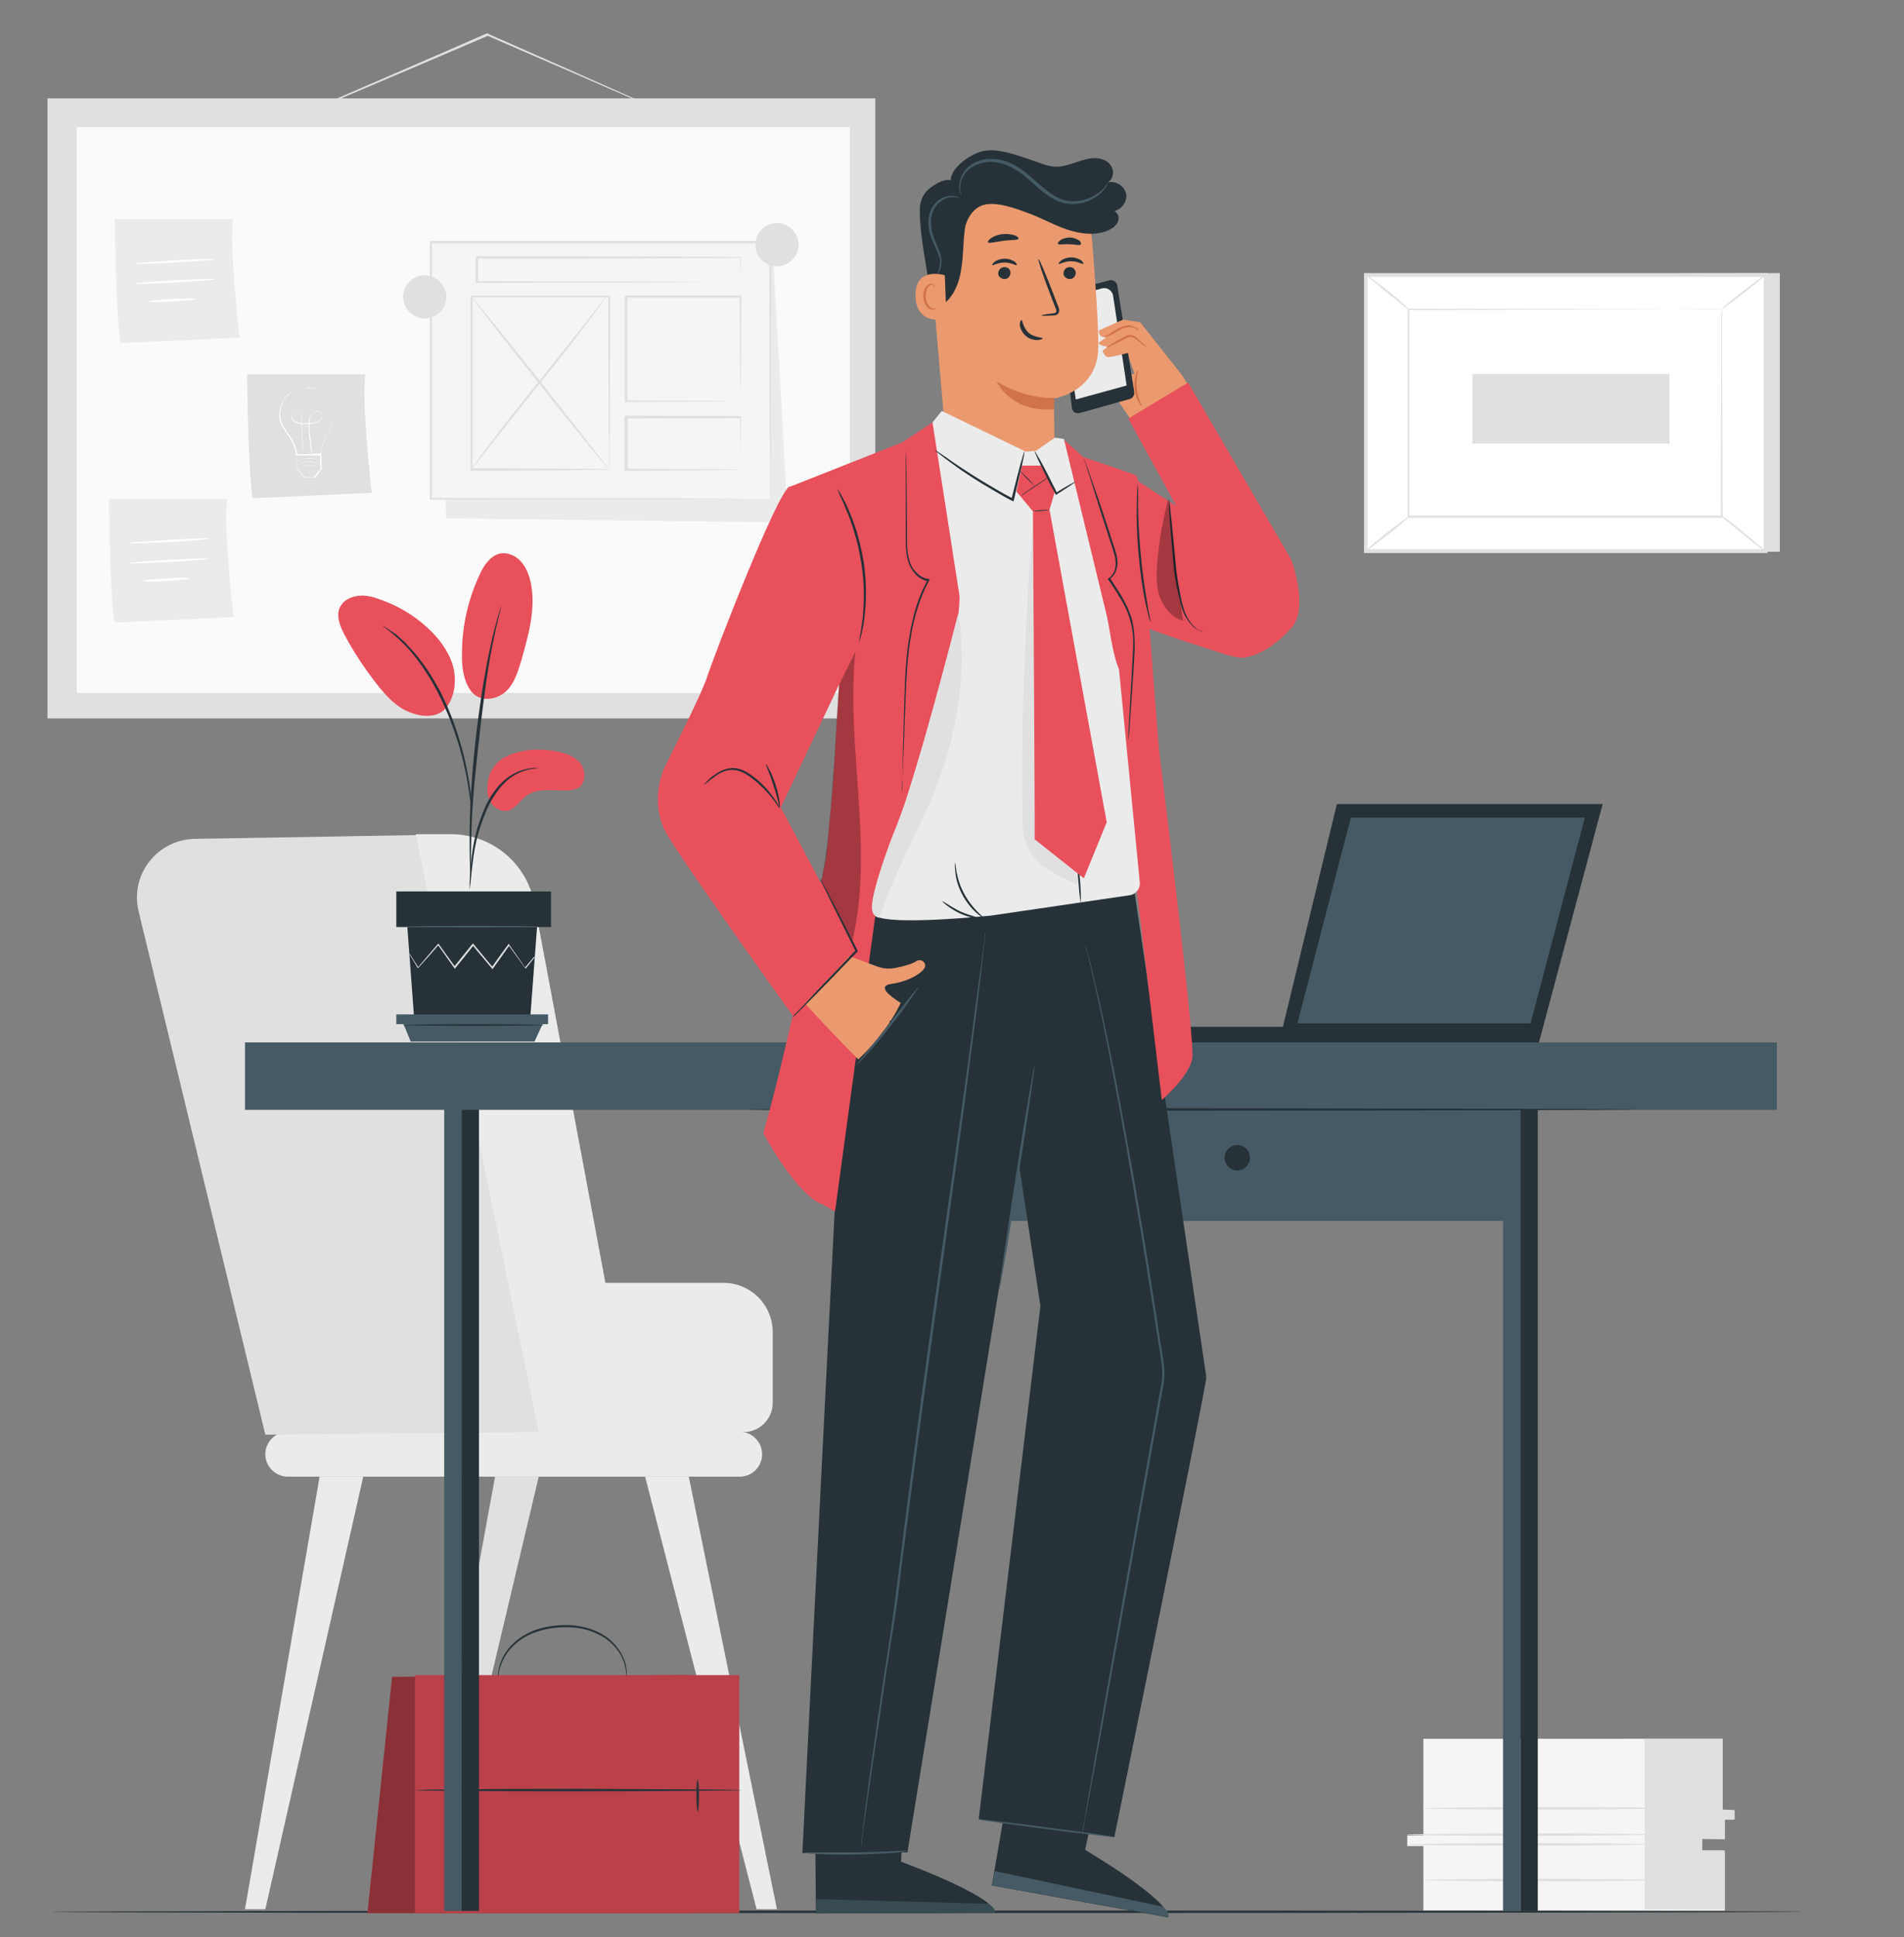 <svg xmlns="http://www.w3.org/2000/svg" xmlns:xlink="http://www.w3.org/1999/xlink" x="0px" y="0px" viewBox="0 0 449.2 456.8" style="enable-background:new 0 0 449.2 456.8;" xml:space="preserve">
<rect x="0" y="0" width="449.2" height="456.8" fill="#808080" stroke="none"/>
<style type="text/css">
	.st0{display:none;}
	.st1{display:inline;}
	.st2{fill:#EBEBEB;}
	.st3{fill:#E0E0E0;}
	.st4{fill:#FFFFFF;}
	.st5{fill:#FAFAFA;}
	.st6{fill:#F5F5F5;}
	.st7{fill:#263238;}
	.st8{fill:#E8505B;}
	.st9{opacity:0.4;}
	.st10{opacity:0.2;}
	.st11{fill:#455A64;}
	.st12{fill:#EB996E;}
	.st13{fill:#D1734A;}
	.st14{opacity:0.6;}
	.st15{opacity:0.3;}
</style>
<g id="Background_Complete">
</g>
<g id="Background_Simple" class="st0">
	<g class="st1">
		<path class="st2" d="M398.9,150.3c-10.9-16.8-29.1-29.3-49-30.7c-16.6-1.1-32.7,5.4-48.7,10.1c-16,4.7-34,7.6-48.8,0    c-20.8-10.8-26.7-37.1-39.4-56.9c-23.5-36.6-75.1-49.9-115.4-33.6c-40.3,16.3-73.1,59.7-76.8,103c-3.7,43.3,6.3,88,35.3,120.3    c32.5,41.6,69.1,60,119.9,70.4c51.7,10.7,113.4,11.2,170.5-15.6c47.8-22.5,66-57,66.9-109.8C413.9,187.6,409.7,167.1,398.9,150.3z    "></path>
	</g>
</g>
<g id="Floor">
</g>
<g id="Briefcase">
</g>
<g id="Plant">
</g>
<g id="Desk">
</g>
<g id="Character">
	<g>
		<g>
			<g>
				<g>
					<g>
						<g>
							<g>
								<g>
									<polygon class="st3" points="419.9,64.4 419.9,130.1 325.6,130.1 322.2,64.8          "></polygon>
								</g>
							</g>
						</g>
					</g>
				</g>
			</g>
			<g>
				<g>
					<g>
						<g>
							<g>
								<g>
									
										<rect x="336.8" y="50.2" transform="matrix(6.123234e-17 -1 1 6.123234e-17 271.952 466.713)" class="st4" width="65.1" height="94.3"></rect>
								</g>
							</g>
						</g>
					</g>
				</g>
				<g>
					<g>
						<g>
							<g>
								<g>
									<path class="st3" d="M417,130.4h-95.2v-66H417V130.4z M322.6,129.5h93.5V65.3h-93.5V129.5z"></path>
								</g>
							</g>
						</g>
					</g>
				</g>
			</g>
			<g>
				<g>
					<g>
						<g>
							<g>
								<g>
									<g>
										<rect x="332.4" y="72.9" class="st4" width="73.9" height="48.9"></rect>
									</g>
								</g>
							</g>
						</g>
					</g>
				</g>
				<g>
					<g>
						<g>
							<g>
								<g>
									<g>
										<g>
											<path class="st3" d="M406.3,72.9c0,0-0.1,0-0.4,0c-0.3,0-0.6,0-1.1,0c-0.9,0-2.3,0-4.1,0c-3.5,0-8.7,0-15.2,0.1             c-13,0-31.5,0.1-53.2,0.1l0.2-0.2c0,14.9,0,31.5,0,48.9v0l-0.2-0.2c27.9,0,53.6,0,73.9,0l-0.2,0.2             c0-14.9,0.1-27.1,0.1-35.6c0-4.2,0-7.6,0-9.8c0-1.1,0-2,0-2.6C406.3,73.2,406.3,72.9,406.3,72.9s0,0.3,0,0.9             c0,0.6,0,1.4,0,2.6c0,2.3,0,5.6,0,9.8c0,8.5,0.1,20.8,0.1,35.7l0,0.2l-0.2,0c-20.3,0-46,0-73.9,0l-0.2,0v-0.2v0             c0-17.4,0-34,0-48.9l0-0.2l0.2,0c21.8,0,40.3,0.1,53.3,0.1c6.5,0,11.6,0,15.2,0.1c1.7,0,3.1,0,4,0c0.4,0,0.8,0,1,0             C406.2,72.9,406.3,72.9,406.3,72.9z"></path>
										</g>
									</g>
								</g>
							</g>
						</g>
					</g>
				</g>
			</g>
			<g>
				<g>
					<g>
						<g>
							<g>
								<g>
									<g>
										<path class="st3" d="M322.2,64.7c0-0.1,0.7,0.4,1.6,1.1c1,0.7,2.3,1.7,3.7,2.8c1.4,1.1,2.7,2.2,3.5,3            c0.9,0.8,1.4,1.3,1.4,1.4c-0.1,0.1-2.4-1.8-5.2-4C324.4,66.6,322.1,64.8,322.2,64.7z"></path>
									</g>
								</g>
							</g>
						</g>
					</g>
				</g>
			</g>
			<g>
				<g>
					<g>
						<g>
							<g>
								<g>
									<g>
										<path class="st3" d="M416.5,64.8c0.1,0.1-2.1,2-5,4.2c-2.8,2.2-5.2,4-5.3,3.9c-0.1-0.1,2.1-2,5-4.2            C414.1,66.5,416.4,64.7,416.5,64.8z"></path>
									</g>
								</g>
							</g>
						</g>
					</g>
				</g>
			</g>
			<g>
				<g>
					<g>
						<g>
							<g>
								<g>
									<g>
										<path class="st4" d="M416.4,129.9c-3.5-2.8-7-5.7-10.5-8.5"></path>
									</g>
								</g>
							</g>
						</g>
					</g>
				</g>
				<g>
					<g>
						<g>
							<g>
								<g>
									<g>
										<g>
											<path class="st3" d="M405.9,121.4c0.1-0.1,2.5,1.7,5.4,4.1c2.9,2.4,5.2,4.3,5.1,4.4c-0.1,0.1-2.5-1.7-5.4-4.1             C408.1,123.5,405.8,121.5,405.9,121.4z"></path>
										</g>
									</g>
								</g>
							</g>
						</g>
					</g>
				</g>
			</g>
			<g>
				<g>
					<g>
						<g>
							<g>
								<g>
									<g>
										<path class="st3" d="M322.2,129.9c-0.1-0.1,2.1-2,4.9-4.2c2.8-2.2,5.1-3.9,5.2-3.8c0.1,0.1-2.1,2-4.9,4.2            C324.6,128.3,322.2,130,322.2,129.9z"></path>
									</g>
								</g>
							</g>
						</g>
					</g>
				</g>
			</g>
			<g>
				<g>
					<g>
						<g>
							<g>
								<g>
									
										<rect x="362.4" y="73.1" transform="matrix(6.123234e-17 -1 1 6.123234e-17 274.285 466.989)" class="st3" width="16.4" height="46.5"></rect>
								</g>
							</g>
						</g>
					</g>
				</g>
			</g>
		</g>
		<g>
			<g>
				<g>
					<g>
						<path class="st3" d="M159.1,27.6c0,0-0.1,0-0.2-0.1c-0.2-0.1-0.4-0.2-0.7-0.3c-0.6-0.3-1.5-0.6-2.5-1.1c-2.2-1-5.4-2.3-9.2-4        c-7.8-3.4-18.6-8.1-30.4-13.2c-0.4-0.2-0.7-0.3-1.1-0.5l0.2,0c-11.7,5-22.2,9.5-29.8,12.7c-3.8,1.6-6.8,2.9-9,3.8        c-1,0.4-1.9,0.8-2.5,1c-0.6,0.2-0.9,0.3-0.9,0.3c0,0,0.3-0.2,0.8-0.4c0.6-0.3,1.4-0.6,2.4-1.1c2.2-1,5.2-2.3,8.9-3.9        c7.6-3.3,18.1-7.8,29.7-12.9l0.1,0l0.1,0c0.3,0.1,0.7,0.3,1.1,0.5c11.8,5.2,22.5,9.9,30.3,13.4c3.8,1.7,7,3.1,9.2,4.1        c1,0.5,1.9,0.9,2.5,1.1c0.3,0.1,0.5,0.2,0.6,0.3C159,27.5,159.1,27.6,159.1,27.6z"></path>
					</g>
				</g>
			</g>
			<g>
				<g>
					<rect x="11.2" y="23.2" class="st3" width="195.3" height="146.2"></rect>
				</g>
			</g>
			<g>
				<g>
					<rect x="18.1" y="30" class="st5" width="182.4" height="133.4"></rect>
				</g>
			</g>
			<g>
				<g>
					<g>
						<path class="st3" d="M58.3,88.3c0,0,0.2,22.4,1.3,29.2l28.1-1.3c0,0-2.5-22-1.5-27.9H58.3z"></path>
					</g>
				</g>
				<g>
					<g>
						<g>
							<g>
								<g>
									<path class="st4" d="M72.2,91.5c0,0,0,0,0.1,0c0.1,0,0.2,0,0.3,0c0.3,0,0.7,0,1.2,0.1c0.5,0.1,1.1,0.2,1.8,0.5           c0.7,0.3,1.3,0.8,1.9,1.5c0.6,0.7,1.1,1.6,1.3,2.7c0.2,1.1,0.1,2.3-0.3,3.5c-0.2,0.6-0.5,1.2-0.8,1.7           c-0.3,0.6-0.6,1.1-0.9,1.8c-0.5,1.2-1,2.6-1.1,4l0,0.1l-0.1,0c-0.9,0-1.8,0-2.8,0c-1,0-2,0-2.9,0l-0.1,0l0-0.1           c0-1.4-0.7-2.7-1.3-3.8c-0.3-0.6-0.7-1.1-1.1-1.7c-0.3-0.5-0.7-1-1-1.6c-0.6-1.1-0.6-2.4-0.4-3.4c0.2-1.1,0.6-2,1.1-2.8           c0.5-0.8,1.2-1.3,1.8-1.6c0.6-0.4,1.2-0.5,1.7-0.7c0.5-0.1,0.9-0.2,1.1-0.2c0.1,0,0.2,0,0.3,0           C72.1,91.4,72.2,91.5,72.2,91.5c0,0,0,0-0.1,0c-0.1,0-0.2,0-0.3,0c-0.3,0-0.6,0.1-1.1,0.2c-0.5,0.1-1.1,0.3-1.7,0.7           c-0.6,0.4-1.3,0.9-1.8,1.6c-0.5,0.7-0.8,1.7-1,2.7c-0.2,1-0.1,2.2,0.4,3.3c0.3,0.5,0.6,1,1,1.6c0.3,0.5,0.7,1.1,1.1,1.7           c0.7,1.2,1.3,2.5,1.4,3.9l-0.1-0.1c0.9,0,1.9,0,2.9,0c1,0,1.9,0,2.8,0l-0.1,0.1c0.2-1.5,0.6-2.8,1.2-4           c0.3-0.6,0.6-1.2,0.9-1.8c0.3-0.6,0.6-1.1,0.8-1.7c0.4-1.1,0.5-2.3,0.3-3.4c-0.2-1-0.7-1.9-1.3-2.7           c-0.6-0.7-1.2-1.2-1.9-1.5c-0.6-0.3-1.3-0.5-1.7-0.6c-0.5-0.1-0.9-0.1-1.2-0.1c-0.1,0-0.2,0-0.3,0           C72.2,91.5,72.2,91.5,72.2,91.5z"></path>
								</g>
							</g>
						</g>
						<g>
							<g>
								<g>
									<path class="st4" d="M73.6,107.1C73.6,107.1,73.6,107,73.6,107.1c0-0.2,0-0.2-0.1-0.3c0-0.2-0.1-0.6-0.2-1           c-0.1-0.9-0.3-2.1-0.4-3.7c0-0.4-0.1-0.8-0.1-1.2c0-0.4,0-0.9,0-1.3c0-0.5,0.1-1,0.3-1.4c0.2-0.4,0.6-0.9,1.1-1.1           c0.5-0.2,1.1-0.1,1.5,0.3c0.2,0.2,0.3,0.5,0.3,0.8c0,0.3-0.1,0.6-0.3,0.8c-0.2,0.2-0.4,0.4-0.7,0.5           c-0.3,0.1-0.5,0.2-0.8,0.3c-0.6,0.1-1.2,0.2-1.8,0.2c-0.6,0-1.2,0-1.8-0.1c-0.3,0-0.6-0.1-0.8-0.2           c-0.3-0.1-0.5-0.3-0.7-0.5c-0.2-0.2-0.3-0.5-0.4-0.8c-0.1-0.3,0-0.6,0.1-0.8c0.1-0.3,0.3-0.5,0.6-0.6           c0.3-0.1,0.6-0.1,0.8,0c0.2,0.1,0.4,0.3,0.6,0.5c0.1,0.2,0.2,0.5,0.3,0.7c0.1,0.5,0.1,1,0.1,1.4c0,0.9,0.1,1.8,0.1,2.6           c0.1,1.6,0.1,2.8,0.2,3.7c0,0.4,0,0.8,0,1c0,0.1,0,0.2,0,0.3c0,0.1,0,0.1,0,0.1s0,0,0-0.1c0-0.1,0-0.2,0-0.3           c0-0.2,0-0.6-0.1-1c-0.1-0.9-0.1-2.2-0.2-3.7c0-0.8-0.1-1.6-0.1-2.6c0-0.5,0-0.9-0.1-1.4c-0.1-0.2-0.1-0.5-0.3-0.7           c-0.1-0.2-0.3-0.4-0.6-0.5c-0.2-0.1-0.5-0.1-0.7,0c-0.2,0.1-0.4,0.3-0.5,0.5c-0.1,0.2-0.2,0.5-0.1,0.8           c0.1,0.3,0.2,0.5,0.4,0.7c0.4,0.4,0.9,0.6,1.5,0.7c0.6,0.1,1.2,0.1,1.8,0.1c0.6,0,1.2-0.1,1.8-0.2c0.3-0.1,0.6-0.1,0.8-0.3           c0.3-0.1,0.5-0.3,0.6-0.5c0.2-0.2,0.3-0.5,0.3-0.8c0-0.3-0.1-0.5-0.3-0.7c-0.4-0.4-1-0.5-1.4-0.3c-0.5,0.2-0.8,0.6-1,1           C73.1,98.5,73,99,73,99.4c0,0.5,0,0.9,0,1.3c0,0.4,0,0.8,0.1,1.2c0.1,1.6,0.3,2.8,0.4,3.7c0.1,0.4,0.1,0.8,0.1,1           C73.6,106.8,73.6,106.9,73.6,107.1C73.6,107,73.6,107.1,73.6,107.1z"></path>
								</g>
							</g>
						</g>
						<g>
							<g>
								<g>
									<path class="st4" d="M69.9,107.2c0,0,0,0.3,0.1,0.9c0,0.7,0.1,1.5,0.1,2.4l0-0.1c0.6,0.7,1.2,1.4,1.9,2.2l-0.1,0           c0.7,0,1.4-0.1,2.2-0.1l-0.1,0c0.4-0.4,0.7-0.9,1.1-1.3c0.2-0.2,0.4-0.4,0.5-0.7l0,0.1c0-1.3-0.1-2.5-0.1-3.6l0.1,0.1           c-1.6,0-3,0-4.1,0c-0.4,0-0.8,0-1.2,0C70.1,107.2,69.9,107.2,69.9,107.2c0,0,0.1,0,0.4,0c0.3,0,0.7,0,1.2-0.1           c1.1,0,2.5-0.1,4.2-0.2l0.1,0l0,0.1c0,1.1,0.1,2.3,0.1,3.6l0,0l0,0c-0.2,0.2-0.4,0.4-0.5,0.7c-0.4,0.5-0.7,0.9-1.1,1.3l0,0           l-0.1,0c-0.8,0-1.5,0.1-2.2,0.1l-0.1,0l0,0c-0.7-0.8-1.3-1.6-1.9-2.2l0,0l0,0c0-1,0-1.8,0-2.5           C69.9,107.5,69.9,107.2,69.9,107.2z"></path>
								</g>
							</g>
						</g>
						<g>
							<g>
								<g>
									<path class="st4" d="M75.6,110.4c0,0-0.1,0-0.2-0.1c-0.1-0.1-0.3-0.1-0.6-0.2c-0.5-0.2-1.2-0.3-2-0.3c-0.8,0-1.5,0.2-2,0.4           c-0.2,0.1-0.4,0.2-0.6,0.3c-0.1,0.1-0.2,0.1-0.2,0.1c0,0,0.1-0.1,0.2-0.1c0.1-0.1,0.3-0.2,0.5-0.3c0.5-0.2,1.2-0.4,2-0.5           c0.8,0,1.5,0.1,2,0.3c0.2,0.1,0.4,0.2,0.6,0.3C75.5,110.3,75.6,110.4,75.6,110.4z"></path>
								</g>
							</g>
						</g>
						<g>
							<g>
								<g>
									<path class="st4" d="M75.6,109.5c0,0-0.1,0-0.2-0.1s-0.3-0.1-0.6-0.2c-0.5-0.2-1.2-0.3-2-0.3c-0.8,0-1.5,0.2-2,0.4           c-0.2,0.1-0.4,0.2-0.6,0.3c-0.1,0.1-0.2,0.1-0.2,0.1c0,0,0.1-0.1,0.2-0.1c0.1-0.1,0.3-0.2,0.5-0.3c0.5-0.2,1.2-0.4,2-0.5           c0.8,0,1.5,0.1,2,0.3c0.2,0.1,0.4,0.2,0.6,0.3C75.5,109.4,75.6,109.5,75.6,109.5z"></path>
								</g>
							</g>
						</g>
						<g>
							<g>
								<g>
									<path class="st4" d="M75.5,108.7c0,0-0.1,0-0.2-0.1c-0.1-0.1-0.3-0.1-0.6-0.2c-0.5-0.2-1.2-0.3-2-0.3c-0.8,0-1.5,0.2-2,0.4           c-0.2,0.1-0.4,0.2-0.6,0.3c-0.1,0.1-0.2,0.1-0.2,0.1c0,0,0.1-0.1,0.2-0.1c0.1-0.1,0.3-0.2,0.5-0.3c0.5-0.2,1.2-0.4,2-0.5           c0.8,0,1.5,0.1,2,0.3c0.2,0.1,0.4,0.2,0.6,0.3C75.4,108.6,75.5,108.7,75.5,108.7z"></path>
								</g>
							</g>
						</g>
					</g>
				</g>
			</g>
			<g>
				<g>
					<g>
						<g>
							<path class="st2" d="M27.1,51.7c0,0,0.2,22.4,1.3,29.2l28.1-1.3c0,0-2.5-22-1.5-27.9H27.1z"></path>
						</g>
					</g>
					<g>
						<g>
							<g>
								<path class="st4" d="M50.7,61.1c0,0.2-4.2,0.5-9.4,0.8c-5.2,0.3-9.4,0.4-9.4,0.3c0-0.2,4.2-0.5,9.4-0.8          C46.5,61.1,50.7,60.9,50.7,61.1z"></path>
							</g>
						</g>
					</g>
					<g>
						<g>
							<g>
								<path class="st4" d="M50.7,65.8c0,0.2-4.2,0.5-9.4,0.8c-5.2,0.3-9.4,0.4-9.4,0.3c0-0.2,4.2-0.5,9.4-0.8          C46.5,65.8,50.7,65.7,50.7,65.8z"></path>
							</g>
						</g>
					</g>
					<g>
						<g>
							<g>
								<path class="st4" d="M46,70.5c0,0.2-2.4,0.4-5.4,0.6c-3,0.2-5.4,0.2-5.4,0c0-0.2,2.4-0.4,5.4-0.6          C43.5,70.4,45.9,70.3,46,70.5z"></path>
							</g>
						</g>
					</g>
				</g>
			</g>
			<g>
				<g>
					<g>
						<g>
							<path class="st2" d="M25.7,117.6c0,0,0.2,22.4,1.3,29.2l28.1-1.3c0,0-2.5-22-1.5-27.9H25.7z"></path>
						</g>
					</g>
					<g>
						<g>
							<g>
								<path class="st4" d="M49.4,127c0,0.2-4.2,0.5-9.4,0.8c-5.2,0.3-9.4,0.4-9.4,0.3c0-0.2,4.2-0.5,9.4-0.8          C45.2,127,49.4,126.8,49.4,127z"></path>
							</g>
						</g>
					</g>
					<g>
						<g>
							<g>
								<path class="st4" d="M49.4,131.7c0,0.2-4.2,0.5-9.4,0.8c-5.2,0.3-9.4,0.4-9.4,0.3c0-0.2,4.2-0.5,9.4-0.8          C45.2,131.7,49.4,131.6,49.4,131.7z"></path>
							</g>
						</g>
					</g>
					<g>
						<g>
							<g>
								<path class="st4" d="M44.6,136.4c0,0.2-2.4,0.4-5.4,0.6c-3,0.2-5.4,0.2-5.4,0c0-0.2,2.4-0.4,5.4-0.6          C42.2,136.2,44.6,136.2,44.6,136.4z"></path>
							</g>
						</g>
					</g>
				</g>
			</g>
			<g>
				<g>
					<g>
						<polygon class="st2" points="102.5,57.6 105.3,122.2 185.9,123.2 182.3,58.5       "></polygon>
					</g>
				</g>
				<g>
					<g>
						<g>
							<g>
								<rect x="101.6" y="57.1" class="st6" width="80.1" height="60.5"></rect>
							</g>
						</g>
						<g>
							<g>
								<g>
									<path class="st3" d="M181.7,117.6c0,0,0-0.4,0-1.1c0-0.7,0-1.8,0-3.2c0-2.8,0-7-0.1-12.2c0-10.5-0.1-25.6-0.1-43.9l0.2,0.2           c-22.6,0-50.3,0-80.1,0h0l0.3-0.3c0,21.8,0,42.4,0,60.5l-0.2-0.2c23.7,0.1,43.7,0.1,57.8,0.1c7,0,12.6,0.1,16.4,0.1           c1.9,0,3.4,0,4.4,0c0.5,0,0.9,0,1.1,0C181.5,117.6,181.7,117.6,181.7,117.6s-0.1,0-0.4,0c-0.3,0-0.6,0-1.1,0           c-1,0-2.4,0-4.3,0c-3.8,0-9.4,0-16.4,0.1c-14.1,0-34.2,0.1-57.9,0.1l-0.2,0l0-0.2c0-18.1,0-38.7,0-60.5l0-0.3h0.3h0           c29.8,0,57.5,0,80.1,0l0.2,0l0,0.2c0,18.3-0.1,33.5-0.1,44c0,5.2,0,9.4-0.1,12.2c0,1.4,0,2.4,0,3.2           C181.7,117.3,181.7,117.6,181.7,117.6z"></path>
								</g>
							</g>
						</g>
					</g>
					<g>
						<g>
							<g>
								<rect x="111.2" y="70" class="st6" width="32.5" height="40.9"></rect>
							</g>
						</g>
						<g>
							<g>
								<g>
									<path class="st3" d="M143.7,110.8c0,0,0-0.1,0-0.2c0-0.2,0-0.3,0-0.6c0-0.5,0-1.3,0-2.2c0-2,0-4.8-0.1-8.4           c0-7.2-0.1-17.4-0.1-29.5l0.2,0.2c-9.7,0-20.8,0-32.5,0c-0.1,0.1,0.5-0.5,0.3-0.3v0v0v0v0.1v0.2v0.4l0,0.7l0,1.4           c0,0.9,0,1.9,0,2.8c0,1.9,0,3.7,0,5.5c0,3.6,0,7.2,0,10.6c0,6.9,0,13.3,0,19.1l-0.2-0.2c9.7,0,17.8,0.1,23.5,0.1           c2.8,0,5,0,6.6,0.1c0.7,0,1.3,0,1.7,0C143.5,110.8,143.7,110.8,143.7,110.8c0,0-0.2,0-0.6,0c-0.4,0-1,0-1.7,0           c-1.5,0-3.7,0-6.5,0.1c-5.7,0-13.9,0.1-23.7,0.1l-0.2,0l0-0.2c0-5.8,0-12.3,0-19.1c0-3.4,0-7,0-10.6c0-1.8,0-3.7,0-5.5           c0-0.9,0-1.9,0-2.8l0-1.4l0-0.7v-0.4v-0.2V70v0v0v0c-0.2,0.2,0.3-0.3,0.3-0.3c11.7,0,22.8,0,32.5,0l0.2,0l0,0.2           c-0.1,12.2-0.1,22.4-0.1,29.6c0,3.6-0.1,6.4-0.1,8.3c0,0.9,0,1.7,0,2.2c0,0.2,0,0.4,0,0.6           C143.7,110.8,143.7,110.8,143.7,110.8z"></path>
								</g>
							</g>
						</g>
					</g>
					<g>
						<g>
							<g>
								<rect x="112.5" y="60.6" class="st6" width="62.2" height="5.9"></rect>
							</g>
						</g>
						<g>
							<g>
								<g>
									<path class="st3" d="M174.7,66.5c0,0,0-0.1,0-0.4c0-0.3,0-0.7,0-1.1c0-1,0-2.5-0.1-4.3l0.1,0.1           c-10.5,0.1-34.4,0.2-62.2,0.2h0c0.5-0.6,0.2-0.2,0.3-0.3v0v0v0v0v0v0.1V61v0.4l0,0.8c0,0.5,0,1,0,1.5c0,1,0,2,0,2.9           l-0.3-0.3c17.4,0,32.9,0.1,44.1,0.1c5.6,0,10.1,0.1,13.2,0.1c1.5,0,2.7,0,3.6,0c0.4,0,0.7,0,0.9,0           C174.6,66.5,174.7,66.5,174.7,66.5c0,0-0.1,0-0.3,0c-0.2,0-0.5,0-0.9,0c-0.8,0-2,0-3.5,0c-3.1,0-7.6,0-13.2,0.1           c-11.2,0-26.8,0.1-44.3,0.1l-0.3,0l0-0.3c0-0.9,0-1.9,0-2.9c0-0.5,0-1,0-1.5l0-0.8V61v-0.2v-0.1v0v0v0v0v0           c0.1-0.1-0.3,0.3,0.3-0.3h0c27.8,0,51.7,0.1,62.2,0.2l0.1,0l0,0.1c0,1.9,0,3.4-0.1,4.4c0,0.5,0,0.8,0,1.1           C174.7,66.4,174.7,66.5,174.7,66.5z"></path>
								</g>
							</g>
						</g>
					</g>
					<g>
						<g>
							<g>
								<rect x="147.7" y="70" class="st6" width="27" height="24.6"></rect>
							</g>
						</g>
						<g>
							<g>
								<g>
									<path class="st3" d="M174.7,94.6c0,0,0-0.2,0-0.5c0-0.3,0-0.8,0-1.3c0-1.2,0-2.9-0.1-5c0-4.3-0.1-10.5-0.1-17.8l0.2,0.2           c-7.8,0-17.1,0-27,0c-0.1,0.1,0.5-0.5,0.3-0.3v0v0v0v0.1v0.1v0.2v0.4l0,0.8c0,0.6,0,1.1,0,1.7c0,1.1,0,2.2,0,3.3           c0,2.2,0,4.3,0,6.4c0,4.1,0,8,0,11.7l-0.2-0.2c8,0.1,14.7,0.1,19.5,0.1c2.3,0,4.2,0,5.5,0.1c0.6,0,1.1,0,1.5,0           C174.5,94.6,174.7,94.6,174.7,94.6c0,0-0.2,0-0.5,0c-0.4,0-0.8,0-1.4,0c-1.3,0-3.2,0-5.5,0.1c-4.8,0-11.6,0.1-19.7,0.1           l-0.2,0l0-0.2c0-3.6,0-7.5,0-11.7c0-2.1,0-4.2,0-6.4c0-1.1,0-2.2,0-3.3c0-0.6,0-1.1,0-1.7l0-0.8v-0.4v-0.2v-0.1V70v0v0v0           c-0.2,0.2,0.3-0.3,0.3-0.3c9.9,0,19.2,0,27,0l0.2,0l0,0.2c0,7.4-0.1,13.6-0.1,17.9c0,2.1,0,3.8-0.1,5c0,0.5,0,1,0,1.3           C174.7,94.5,174.7,94.6,174.7,94.6z"></path>
								</g>
							</g>
						</g>
					</g>
					<g>
						<g>
							<g>
								<rect x="147.7" y="98.5" class="st6" width="27" height="12.4"></rect>
							</g>
						</g>
						<g>
							<g>
								<g>
									<path class="st3" d="M174.7,110.8c0,0,0-0.3,0-0.9c0-0.6,0-1.4,0-2.5c0-2.2-0.1-5.2-0.1-9l0.2,0.2c-7,0-16.6,0-27,0.1           c-0.2,0.2,0.3-0.3,0.3-0.3v0v0v0v0v0.1v0.1v0.2l0,0.4l0,0.8c0,0.5,0,1.1,0,1.6c0,1.1,0,2.1,0,3.2c0,2.1,0,4.1,0,6l-0.3-0.3           c7.8,0.1,14.5,0.1,19.3,0.1c2.4,0,4.3,0.1,5.6,0.1c0.6,0,1.1,0,1.5,0C174.5,110.8,174.7,110.8,174.7,110.8c0,0-0.2,0-0.5,0           c-0.4,0-0.9,0-1.5,0c-1.4,0-3.2,0-5.6,0.1c-4.9,0-11.6,0.1-19.5,0.1l-0.3,0l0-0.3c0-1.9,0-3.9,0-6c0-1,0-2.1,0-3.2           c0-0.5,0-1.1,0-1.6l0-0.8l0-0.4v-0.2v-0.1v-0.1v0v0v0v0c-0.1,0.1,0.5-0.5,0.3-0.3c10.5,0,20,0.1,27,0.1l0.2,0l0,0.2           c0,3.8-0.1,6.9-0.1,9.1c0,1,0,1.8-0.1,2.4C174.7,110.6,174.7,110.8,174.7,110.8z"></path>
								</g>
							</g>
						</g>
					</g>
					<g>
						<g>
							<g>
								<path class="st4" d="M142.9,70c-10.1,13.9-21.6,26.9-31.7,40.8"></path>
							</g>
						</g>
						<g>
							<g>
								<g>
									<path class="st3" d="M111.2,110.8c0,0,0.1-0.2,0.3-0.5c0.2-0.3,0.5-0.7,0.8-1.2c0.7-1.1,1.9-2.6,3.3-4.5           c2.8-3.8,6.8-8.8,11.3-14.4c4.5-5.6,8.5-10.6,11.4-14.3c1.4-1.8,2.5-3.3,3.4-4.4c0.4-0.5,0.7-0.9,0.9-1.2           c0.2-0.3,0.3-0.4,0.4-0.4c0,0-0.1,0.2-0.3,0.5c-0.2,0.3-0.5,0.7-0.8,1.2c-0.7,1.1-1.9,2.6-3.3,4.5           c-2.8,3.8-6.8,8.8-11.3,14.4c-4.5,5.6-8.5,10.6-11.4,14.3c-1.4,1.8-2.5,3.3-3.4,4.4c-0.4,0.5-0.7,0.9-0.9,1.2           C111.4,110.7,111.2,110.8,111.2,110.8z"></path>
								</g>
							</g>
						</g>
					</g>
					<g>
						<g>
							<g>
								<line class="st4" x1="111.2" y1="70" x2="143.7" y2="110.8"></line>
							</g>
						</g>
						<g>
							<g>
								<g>
									<path class="st3" d="M143.7,110.8c-0.1,0.1-7.5-9-16.5-20.3c-9-11.3-16.1-20.5-16-20.6c0.1-0.1,7.5,9,16.5,20.3           C136.6,101.5,143.8,110.7,143.7,110.8z"></path>
								</g>
							</g>
						</g>
					</g>
				</g>
				<g>
					<g>
						<path class="st3" d="M105.3,70c0,2.8-2.3,5.1-5.1,5.1c-2.8,0-5.1-2.3-5.1-5.1c0-2.8,2.3-5.1,5.1-5.1        C103,65,105.3,67.2,105.3,70z"></path>
					</g>
				</g>
				<g>
					<g>
						<path class="st3" d="M188.4,57.7c0,2.8-2.3,5.1-5.1,5.1c-2.8,0-5.1-2.3-5.1-5.1c0-2.8,2.3-5.1,5.1-5.1        C186.1,52.6,188.4,54.9,188.4,57.7z"></path>
					</g>
				</g>
			</g>
		</g>
		<g>
			<g>
				<g>
					<g>
						<g>
							<path class="st6" d="M335.8,410c0,0.4,0,22.8,0,22.8H332v2.5h3.8v15.2h71.1v-13.9h-5.3v-3h5.3V429h2.3V427h-2.8v-17H335.8z"></path>
						</g>
					</g>
				</g>
				<g>
					<g>
						<g>
							<polygon class="st3" points="388,410 388,450.2 406.9,450.2 406.9,436.3 401.6,436.3 401.6,433.6 406.9,433.7 406.9,429.1          409.2,429.1 409.2,426.8 406.4,426.7 406.4,410        "></polygon>
						</g>
					</g>
				</g>
				<g>
					<g>
						<g>
							<g>
								<path class="st3" d="M389.3,434.9c0,0.1-12.9,0.3-28.7,0.3c-15.9,0-28.7-0.1-28.7-0.3c0-0.1,12.9-0.3,28.7-0.3          C376.5,434.6,389.3,434.8,389.3,434.9z"></path>
							</g>
						</g>
					</g>
				</g>
				<g>
					<g>
						<g>
							<g>
								<path class="st3" d="M389.3,432.6c0,0.1-12.9,0.3-28.7,0.3c-15.9,0-28.7-0.1-28.7-0.3c0-0.1,12.9-0.3,28.7-0.3          C376.5,432.3,389.3,432.4,389.3,432.6z"></path>
							</g>
						</g>
					</g>
				</g>
				<g>
					<g>
						<g>
							<g>
								<path class="st3" d="M393,426.4c0,0.1-12.9,0.3-28.7,0.3c-15.9,0-28.7-0.1-28.7-0.3c0-0.1,12.9-0.3,28.7-0.3          C380.2,426.1,393,426.2,393,426.4z"></path>
							</g>
						</g>
					</g>
				</g>
				<g>
					<g>
						<g>
							<g>
								<path class="st3" d="M393.4,443.3c0,0.1-12.9,0.3-28.7,0.3c-15.9,0-28.7-0.1-28.7-0.3c0-0.1,12.9-0.3,28.7-0.3          C380.5,443.1,393.4,443.2,393.4,443.3z"></path>
							</g>
						</g>
					</g>
				</g>
			</g>
		</g>
		<g>
			<g>
				<g>
					<g>
						<g>
							<path class="st2" d="M121.2,337.7h54.2c3.8,0,6.9-3.1,6.9-6.9v-16.7c0-6.4-5.2-11.6-11.6-11.6h-49.9L121.2,337.7z"></path>
						</g>
					</g>
				</g>
				<g>
					<g>
						<g>
							<g>
								<g>
									<path class="st2" d="M174.5,348.2H67.9c-2.9,0-5.3-2.4-5.3-5.3l0,0c0-2.9,2.4-5.3,5.3-5.3h106.6c2.9,0,5.3,2.4,5.3,5.3l0,0           C179.8,345.9,177.4,348.2,174.5,348.2z"></path>
								</g>
							</g>
						</g>
						<g>
							<g>
								<g>
									<path class="st3" d="M46.2,197.8l58.6-1l37.2,140.7l-79.4,0.8L32.7,214.9C30.6,206.2,37.2,197.8,46.2,197.8z"></path>
								</g>
							</g>
						</g>
						<g>
							<g>
								<g>
									<polygon class="st2" points="75.4,348.2 57.8,450.2 62.6,450.2 85.7,348.2          "></polygon>
								</g>
							</g>
						</g>
						<g>
							<g>
								<g>
									<polygon class="st3" points="116.8,348.2 98.1,450.2 102.9,450.2 127.1,348.2          "></polygon>
								</g>
							</g>
						</g>
						<g>
							<g>
								<g>
									<polygon class="st2" points="162.5,348.2 183.3,450.2 178.5,450.2 152.2,348.2          "></polygon>
								</g>
							</g>
						</g>
					</g>
				</g>
				<g>
					<g>
						<g>
							<path class="st2" d="M98.1,196.7l29,140.9h22.3l-23.3-124.5c-1.8-9.5-10-16.4-19.7-16.4H98.1z"></path>
						</g>
					</g>
				</g>
			</g>
		</g>
		<g>
			<g>
				<path class="st7" d="M425.3,450.8c0,0.1-92.5,0.3-206.6,0.3c-114.1,0-206.6-0.1-206.6-0.3c0-0.1,92.5-0.3,206.6-0.3      C332.8,450.5,425.3,450.6,425.3,450.8z"></path>
			</g>
		</g>
		<g>
			<g>
				<polygon class="st8" points="163.2,451.1 86.7,451.1 92.5,395.4 163.2,395     "></polygon>
			</g>
			<g class="st9">
				<polygon points="163.2,451.1 86.7,451.1 92.5,395.4 163.2,395     "></polygon>
			</g>
			<g>
				<rect x="97.9" y="395" class="st8" width="76.5" height="56.1"></rect>
			</g>
			<g class="st10">
				<rect x="97.9" y="395" width="76.5" height="56.1"></rect>
			</g>
			<g>
				<g>
					<path class="st7" d="M175,422.1c0,0.1-17.2,0.3-38.4,0.3c-21.2,0-38.4-0.1-38.4-0.3c0-0.1,17.2-0.3,38.4-0.3       C157.8,421.9,175,422,175,422.1z"></path>
				</g>
			</g>
			<g>
				<g>
					<path class="st7" d="M111.5,427.5c-0.1,0-0.3-1.9-0.3-4.2c0-2.3,0.1-4.2,0.3-4.2c0.1,0,0.3,1.9,0.3,4.2       C111.8,425.6,111.7,427.5,111.5,427.5z"></path>
				</g>
			</g>
			<g>
				<g>
					<path class="st7" d="M164.6,427.2c-0.1,0-0.3-1.7-0.3-3.8c0-2.1,0.1-3.8,0.3-3.8c0.1,0,0.3,1.7,0.3,3.8       C164.9,425.5,164.8,427.2,164.6,427.2z"></path>
				</g>
			</g>
			<g>
				<g>
					<path class="st7" d="M147.8,395.2c-0.1,0,0-0.6-0.2-1.7c-0.2-1-0.6-2.6-1.7-4.1c-1.1-1.6-2.8-3.2-5.1-4.2       c-2.3-1.1-5.1-1.6-8-1.5c-2.9,0.1-5.7,0.7-8,1.8c-2.3,1.1-4,2.7-5.1,4.2c-1.1,1.6-1.6,3-1.9,4.1c-0.2,1-0.2,1.6-0.3,1.6       c0,0,0-0.2,0-0.4c0-0.3,0-0.7,0.1-1.2c0.2-1.1,0.7-2.6,1.8-4.3c1.1-1.6,2.9-3.3,5.2-4.4c2.3-1.2,5.2-1.8,8.2-1.9       c3-0.1,5.9,0.5,8.2,1.6c2.4,1.1,4.1,2.8,5.2,4.5c1.1,1.7,1.5,3.2,1.6,4.3c0.1,0.5,0.1,1,0,1.3       C147.9,395.1,147.9,395.2,147.8,395.2z"></path>
				</g>
			</g>
		</g>
		<g>
			<g>
				<g>
					<g>
						<g>
							<path class="st8" d="M119.2,178.5c3.6-1.8,7.8-2.1,11.7-1.4c2.1,0.4,4.3,1,5.8,2.6c1.4,1.6,1.7,4.4,0.1,5.8         c-1,0.8-2.4,0.9-3.7,0.9c-3.1,0-6.5-0.6-9,1.3c-1.4,1.1-2.4,2.8-4,3.4c-1.7,0.5-3.5-0.5-4.4-2c-0.9-1.5-0.9-3.4-0.5-5         C115.1,184,115.6,180.4,119.2,178.5z"></path>
						</g>
					</g>
				</g>
				<g>
					<g>
						<g>
							<path class="st8" d="M111,162.8c2.2,3.1,6.4,2.1,8.4,0.2c2-1.9,2.8-4.7,3.6-7.3c1.7-6,3.5-12.3,2.2-18.4         c-0.4-1.8-1.1-3.6-2.4-5c-1.3-1.4-3.3-2.2-5.1-1.7c-2.1,0.6-3.5,2.7-4.4,4.6c-2.8,5.9-4.3,12.3-4.3,18.8         C108.9,157.1,109.3,160.3,111,162.8"></path>
						</g>
					</g>
				</g>
				<g>
					<g>
						<g>
							<path class="st8" d="M105,167.2c2.4-2.8,2.8-6.9,1.8-10.4c-1.1-3.5-3.4-6.5-6.2-9c-3.2-2.9-7-5.1-11.1-6.5         c-1.6-0.6-3.3-1-5-0.8c-1.7,0.2-3.4,1-4.2,2.5c-1.2,2.2,0,4.9,1.2,7.1c2.1,3.9,4.6,7.6,7.3,11.1c2.2,2.8,4.7,5.6,8,6.8         c3.3,1.3,6.8,1.1,8.5-1.2"></path>
						</g>
					</g>
				</g>
				<g>
					<g>
						<g>
							<g>
								<path class="st7" d="M110.8,209.7c0,0,0.1-0.5,0.2-1.4c0.1-1,0.2-2.3,0.4-3.9c0.2-1.6,0.4-3.6,0.9-5.7          c0.4-2.1,1.2-4.4,2.1-6.7c0.9-2.3,2.1-4.4,3.4-6c1.3-1.7,2.9-2.9,4.3-3.6c1.4-0.7,2.7-1,3.6-1.1c0.9-0.1,1.4-0.2,1.4-0.2          c0,0-0.5,0-1.4,0c-0.9,0.1-2.3,0.3-3.8,1c-1.5,0.7-3.2,1.9-4.6,3.6c-1.4,1.7-2.6,3.8-3.5,6.2c-0.9,2.3-1.6,4.6-2,6.8          c-0.4,2.1-0.6,4.1-0.8,5.7c-0.1,1.6-0.2,3-0.2,3.9C110.8,209.2,110.8,209.7,110.8,209.7z"></path>
							</g>
						</g>
					</g>
				</g>
				<g>
					<g>
						<g>
							<g>
								<path class="st7" d="M111.1,206.7c0,0,0-0.2,0-0.7c0-0.5,0-1.1,0-1.9c0-1.6,0-4,0.1-6.9c0.1-5.8,0.6-12.1,1.6-20.9          c0.9-8.3,2.1-18,3.4-24.3c0.3-1.4,0.6-2.7,0.8-3.8c0.3-1.1,0.5-2.1,0.7-2.9c0.2-0.7,0.3-1.3,0.4-1.8          c0.1-0.4,0.1-0.6,0.1-0.6c0,0-0.1,0.2-0.2,0.6c-0.1,0.5-0.3,1.1-0.5,1.8c-0.2,0.8-0.5,1.7-0.8,2.9c-0.3,1.1-0.6,2.4-0.9,3.8          c-1.3,5.7-2.6,13.7-3.6,22.5c-1,8.9-1.4,16.9-1.4,22.8c0,2.9,0,5.3,0.1,6.9c0,0.8,0.1,1.4,0.1,1.9          C111.1,206.5,111.1,206.7,111.1,206.7z"></path>
							</g>
						</g>
					</g>
				</g>
				<g>
					<g>
						<g>
							<g>
								<path class="st7" d="M111.2,191.2c0,0,0-0.7,0-2c-0.1-1.3-0.2-3.1-0.6-5.3c-0.4-2.2-0.9-4.9-1.7-7.7          c-0.4-1.3-1.2-4.5-3.2-9.2c-2.7-6.4-6.3-11.6-9.5-14.8c-0.7-0.9-1.6-1.5-2.2-2.1c-0.3-0.3-0.6-0.6-1-0.8          c-0.3-0.2-0.6-0.4-0.9-0.6c-1-0.7-1.6-1.1-1.7-1.1c-0.1,0.1,2.3,1.6,5.4,4.8c3.1,3.3,6.6,8.4,9.3,14.7          c1.5,3.4,2.5,6.5,3.3,9.1c0.8,2.8,1.4,5.5,1.8,7.7c0.4,2.2,0.6,4,0.8,5.3C111,190.5,111.1,191.2,111.2,191.2z"></path>
							</g>
						</g>
					</g>
				</g>
			</g>
			<g>
				<g>
					<g>
						<polygon class="st7" points="96.1,218.6 97.7,240 125.1,240 126.7,218.6       "></polygon>
					</g>
				</g>
			</g>
			<g>
				<g>
					<g>
						<rect x="93.5" y="210.2" class="st7" width="36.5" height="8.4"></rect>
					</g>
				</g>
			</g>
			<g>
				<g>
					<g>
						<polygon class="st11" points="93.5,239.2 93.5,241.5 95.2,241.5 129.3,241.5 129.3,239.2       "></polygon>
					</g>
				</g>
			</g>
			<g>
				<g>
					<g>
						<polygon class="st11" points="96.9,245.6 95.2,241.5 128,241.5 126.1,245.6       "></polygon>
					</g>
				</g>
			</g>
			<g>
				<g>
					<g>
						<g>
							<path class="st3" d="M126.2,225.6c0,0,0,0.1-0.1,0.2c-0.1,0.1-0.2,0.3-0.4,0.5c-0.4,0.5-0.9,1.2-1.6,2l-0.1,0.1l-0.1-0.1         c-1-1.4-2.3-3.2-3.9-5.4h0.2c-1.2,1.7-2.5,3.5-3.9,5.5l-0.1,0.2l-0.1-0.2c-1.4-1.7-3-3.5-4.6-5.5l0.3,0         c-0.1,0.1-0.2,0.2-0.3,0.3c-1.4,1.8-2.8,3.5-4.1,5.1l-0.1,0.2l-0.1-0.2c-1.4-2-2.7-3.8-3.9-5.5l0.2,0c-1.9,2.2-3.5,4-4.8,5.4         l-0.1,0.1l-0.1-0.1c-0.6-1.1-1.1-1.9-1.5-2.5c-0.2-0.3-0.3-0.5-0.4-0.7c-0.1-0.2-0.1-0.2-0.1-0.2c0,0,0.1,0.1,0.2,0.2         c0.1,0.2,0.3,0.4,0.4,0.6c0.4,0.6,0.9,1.4,1.6,2.5l-0.1,0c1.2-1.4,2.8-3.3,4.7-5.5l0.1-0.1l0.1,0.1c1.2,1.7,2.5,3.5,3.9,5.4         l-0.3,0c1.3-1.6,2.7-3.4,4.1-5.1c0.1-0.1,0.2-0.2,0.3-0.3l0.1-0.2l0.1,0.2c1.6,1.9,3.1,3.8,4.6,5.5l-0.3,0         c1.4-2,2.7-3.8,3.9-5.4l0.1-0.2l0.1,0.2c1.5,2.2,2.9,4.1,3.8,5.5l-0.1,0c0.7-0.8,1.3-1.5,1.7-2c0.2-0.2,0.3-0.4,0.4-0.5         C126.1,225.7,126.1,225.6,126.2,225.6z"></path>
						</g>
					</g>
				</g>
			</g>
			<g>
				<g>
					<g>
						<g>
							<path class="st11" d="M127,218.5c0,0.1-6.9,0.2-15.3,0.2c-8.5,0-15.3-0.1-15.3-0.2c0-0.1,6.9-0.2,15.3-0.2         C120.2,218.3,127,218.4,127,218.5z"></path>
						</g>
					</g>
				</g>
			</g>
			<g>
				<g>
					<g>
						<g>
							<path class="st7" d="M128.4,241.7c0,0.1-7.5,0.2-16.7,0.2c-9.2,0-16.7-0.1-16.7-0.2c0-0.1,7.5-0.2,16.7-0.2         C121,241.5,128.4,241.6,128.4,241.7z"></path>
						</g>
					</g>
				</g>
			</g>
		</g>
		<g>
			<g>
				<g>
					<g>
						<g>
							<g>
								
									<rect x="270.3" y="242.2" transform="matrix(-1 -1.224647e-16 1.224647e-16 -1 620.839 488.223)" class="st7" width="80.3" height="3.9"></rect>
							</g>
						</g>
					</g>
					<g>
						<g>
							<g>
								<polygon class="st7" points="363,246.1 378.1,189.6 315.4,189.6 301.7,246.1         "></polygon>
							</g>
						</g>
					</g>
				</g>
				<g>
					<g>
						<g>
							<polygon class="st11" points="305.5,241.8 361.5,241.8 374.5,192.2 318.2,192.2        "></polygon>
							<path class="st7" d="M361.9,242.3h-57l13-50.5h57.3L361.9,242.3z M306.1,241.3h55l12.8-48.5h-55.2L306.1,241.3z"></path>
						</g>
					</g>
				</g>
			</g>
			<g>
				<g>
					<g>
						<g>
							<g>
								<rect x="104.8" y="257" class="st11" width="4.1" height="193.6"></rect>
							</g>
						</g>
					</g>
					<g>
						<g>
							<g>
								<rect x="108.9" y="257.6" class="st7" width="4.1" height="193"></rect>
							</g>
						</g>
					</g>
				</g>
				<g>
					<g>
						<g>
							<g>
								<rect x="354.6" y="257" class="st11" width="4.1" height="193.6"></rect>
							</g>
						</g>
					</g>
					<g>
						<g>
							<g>
								<rect x="358.7" y="257.6" class="st7" width="4.1" height="193"></rect>
							</g>
						</g>
					</g>
				</g>
				<g>
					<g>
						<g>
							<rect x="57.8" y="245.8" class="st11" width="361.4" height="15.9"></rect>
						</g>
					</g>
				</g>
				<g>
					<g>
						<g>
							<rect x="221.1" y="261.6" class="st11" width="135.6" height="26.3"></rect>
						</g>
					</g>
				</g>
				<g>
					<g>
						<g>
							<path class="st7" d="M294.9,273c0,1.7-1.4,3-3,3c-1.7,0-3-1.4-3-3c0-1.7,1.4-3,3-3C293.5,270,294.9,271.3,294.9,273z"></path>
						</g>
					</g>
				</g>
			</g>
			<g>
				<g>
					<path class="st7" d="M386.2,261.6c0,0.1-47,0.3-104.9,0.3c-57.9,0-104.9-0.1-104.9-0.3c0-0.1,47-0.3,104.9-0.3       C339.2,261.4,386.2,261.5,386.2,261.6z"></path>
				</g>
			</g>
		</g>
		<g>
			<g>
				<g>
					<g>
						<path class="st12" d="M261.1,74.8c0.5,0,7.9,1.2,7.9,1.2l9.9,12.5l1.5,2.4l-13.3,8.5l-5.9-8.7l-5-3.2c0,0,2.2-1.9,5.3-0.5        c3.1,1.4,6.2,1.2,6.2,1.2l-1.8-5l-5.4-1.1L261.1,74.8z"></path>
					</g>
					<g>
						<path class="st7" d="M261.7,66.1c0.9-0.2,1.8,0.4,1.9,1.3c0.8,5.1,3.3,20.5,4,25c0.1,0.7-0.3,1.5-1.1,1.7l-11.8,3.3        c-0.9,0.2-1.7-0.3-1.8-1.2l-3.2-25.5c-0.1-0.8,0.4-1.5,1.2-1.7L261.7,66.1z"></path>
					</g>
					<g>
						<path class="st2" d="M253.8,94.2l12-3.3l-3.2-21.2c-0.2-1.2-1.4-2-2.6-1.7l-9.6,2.6L253.8,94.2z"></path>
					</g>
					<g>
						<g>
							<path class="st12" d="M265.5,78.6l-5.4,4.1c0,0,0.4,1.4,1.3,1.5c0.8,0.1,5.2-1.1,5.2-1.1L265.5,78.6z"></path>
						</g>
						<g>
							<path class="st12" d="M264.9,75.4l-5.6,2.5c0,0-0.4,1.8,1.7,1.6l-1.9,1.4c0,0,0.5,0.8,2.8,0.9c2.4,0.1,4.7-3.2,4.7-3.2         L264.9,75.4z"></path>
						</g>
					</g>
				</g>
				<g>
					<g>
						<path class="st13" d="M270.5,81.7c0,0.1-0.7-0.1-1.4-0.8c-0.4-0.3-0.8-0.8-1.3-1.1c-0.5-0.3-1.1-0.5-1.8-0.2        c-2.6,1.3-4.8,2.5-4.9,2.3c0-0.1,2-1.4,4.7-2.8c0.4-0.1,0.8-0.2,1.2-0.1c0.4,0.1,0.7,0.3,1,0.5c0.6,0.4,0.9,0.9,1.3,1.2        C270,81.4,270.5,81.6,270.5,81.7z"></path>
					</g>
				</g>
				<g>
					<g>
						<path class="st13" d="M269.4,95.8c-0.1,0.1-1.5-1.6-1.7-4.1c-0.3-2.6,0.7-4.5,0.8-4.4c0.2,0-0.6,1.9-0.3,4.3        C268.4,94,269.5,95.7,269.4,95.8z"></path>
					</g>
				</g>
				<g>
					<g>
						<path class="st13" d="M268.6,77.9c-0.1,0.1-0.4-0.4-1.1-0.6c-0.7-0.3-1.8-0.2-2.9,0.3c-1.1,0.5-2,1.2-2.8,1.5        c-0.8,0.3-1.3,0.4-1.3,0.3c0-0.1,0.4-0.2,1.1-0.6c0.7-0.4,1.6-1.1,2.7-1.6c0.6-0.3,1.2-0.4,1.7-0.5c0.6,0,1.1,0.1,1.5,0.3        C268.5,77.3,268.7,77.9,268.6,77.9z"></path>
					</g>
				</g>
			</g>
			<g>
				<path class="st8" d="M268.2,113.3l29.4,18.9l-7.8,22.3c0,0-20.1-6.2-19.7-6.9C270.5,146.9,268.2,113.3,268.2,113.3z"></path>
			</g>
			<g>
				<g>
					<g>
						<g>
							<g>
								<g>
									<path class="st7" d="M260.6,414.9l-4.6,21.3c0,0,20.1,11.8,19.6,15.9l-41.6-7.5l5.8-33.5L260.6,414.9z"></path>
								</g>
							</g>
						</g>
					</g>
					<g>
						<g>
							<g>
								<g>
									<path class="st11" d="M234,444.6l0.7-3.4l39.6,8.4c0,0,1.7,1.1,1.3,2.4L234,444.6z"></path>
								</g>
							</g>
						</g>
					</g>
				</g>
			</g>
			<g>
				<g>
					<g>
						<g>
							<g>
								<g>
									<path class="st7" d="M213.3,417.2l-0.7,21.8c0,0,21.9,8,22.2,12l-42.3,0.2l-0.3-34L213.3,417.2z"></path>
								</g>
							</g>
						</g>
					</g>
					<g class="st14">
						<g>
							<g>
								<g>
									<path class="st11" d="M192.5,451.2l0.1-3.4l40.5,1.1c0,0,1.9,0.8,1.7,2.1L192.5,451.2z"></path>
								</g>
							</g>
						</g>
					</g>
				</g>
			</g>
			<g>
				<g>
					<g>
						<g>
							<g>
								<g>
									<g>
										<g>
											<g>
												<g>
													<g>
														<g>
															<g>
																<g>
																	<path class="st12" d="M219.4,60.2l4.3,50l25-2c0.2-2.9-0.1-14.2-0.1-14.2s10.4-1.6,10.5-12                   c0.1-5.1-0.7-15.5-1.4-24.9c-0.8-10.4-9.9-18.3-20.3-17.7h0C226.7,39.9,218.5,49.4,219.4,60.2z"></path>
																</g>
															</g>
														</g>
													</g>
												</g>
											</g>
										</g>
									</g>
								</g>
							</g>
							<g>
								<g>
									<g>
										<g>
											<g>
												<g>
													<g>
														<g>
															<g>
																<g>
																	<path class="st13" d="M248.7,93.8c0,0-6.6,0.5-13.6-3.9c0,0,3.2,7.5,13.6,6.6L248.7,93.8z"></path>
																</g>
															</g>
														</g>
													</g>
												</g>
											</g>
										</g>
									</g>
								</g>
							</g>
						</g>
					</g>
				</g>
				<g>
					<g>
						<g>
							<g>
								<g>
									<g>
										<g>
											<g>
												<g>
													<g>
														<g>
															<g>
																<g>
																	<g>
																		<g>
																			<g>
																				<path class="st7" d="M253.8,64.3c0,0.8-0.6,1.5-1.4,1.5c-0.8,0-1.5-0.6-1.5-1.3c0-0.8,0.6-1.5,1.4-1.5                      C253.1,62.9,253.7,63.5,253.8,64.3z"></path>
																			</g>
																		</g>
																	</g>
																</g>
															</g>
														</g>
													</g>
												</g>
											</g>
										</g>
										<g>
											<g>
												<g>
													<g>
														<g>
															<g>
																<g>
																	<g>
																		<g>
																			<g>
																				<g>
																					<path class="st7" d="M255.6,62.2c-0.2,0.2-1.3-0.6-2.9-0.6c-1.6,0-2.8,0.8-2.9,0.6c-0.1-0.1,0.1-0.4,0.6-0.8                       c0.5-0.4,1.4-0.7,2.4-0.7c1,0,1.8,0.4,2.3,0.7C255.5,61.8,255.7,62.1,255.6,62.2z"></path>
																				</g>
																			</g>
																		</g>
																	</g>
																</g>
															</g>
														</g>
													</g>
												</g>
											</g>
										</g>
									</g>
									<g>
										<g>
											<g>
												<g>
													<g>
														<g>
															<g>
																<g>
																	<g>
																		<g>
																			<g>
																				<path class="st7" d="M238.4,64.3c0,0.8-0.6,1.5-1.4,1.5c-0.8,0-1.5-0.6-1.5-1.3c0-0.8,0.6-1.5,1.4-1.5                      C237.7,62.9,238.4,63.5,238.4,64.3z"></path>
																			</g>
																		</g>
																	</g>
																</g>
															</g>
														</g>
													</g>
												</g>
											</g>
										</g>
										<g>
											<g>
												<g>
													<g>
														<g>
															<g>
																<g>
																	<g>
																		<g>
																			<g>
																				<g>
																					<path class="st7" d="M239.9,62.5c-0.2,0.2-1.3-0.6-2.9-0.6c-1.6,0-2.8,0.8-2.9,0.6c-0.1-0.1,0.1-0.4,0.6-0.8                       c0.5-0.4,1.4-0.7,2.4-0.7c1,0,1.8,0.4,2.3,0.7C239.8,62.1,240,62.4,239.9,62.5z"></path>
																				</g>
																			</g>
																		</g>
																	</g>
																</g>
															</g>
														</g>
													</g>
												</g>
											</g>
										</g>
									</g>
									<g>
										<g>
											<g>
												<g>
													<g>
														<g>
															<g>
																<g>
																	<g>
																		<g>
																			<g>
																				<path class="st7" d="M245.7,74.4c0-0.1,1-0.3,2.6-0.5c0.4,0,0.8-0.1,0.9-0.4c0.1-0.3-0.1-0.7-0.3-1.2                      c-0.4-1-0.8-2-1.2-3.1c-1.7-4.4-2.9-8.1-2.7-8.1c0.2-0.1,1.7,3.5,3.4,7.9c0.4,1.1,0.8,2.1,1.2,3.1                      c0.2,0.5,0.4,1,0.2,1.6c-0.1,0.3-0.4,0.5-0.7,0.6c-0.3,0.1-0.5,0.1-0.7,0.1C246.7,74.5,245.7,74.5,245.7,74.4z"></path>
																			</g>
																		</g>
																	</g>
																</g>
															</g>
														</g>
													</g>
												</g>
											</g>
										</g>
									</g>
									<g>
										<g>
											<g>
												<g>
													<g>
														<g>
															<g>
																<g>
																	<g>
																		<g>
																			<g>
																				<path class="st7" d="M241,75.5c0.3,0,0.3,1.7,1.7,3c1.5,1.2,3.3,1,3.3,1.3c0,0.1-0.4,0.3-1.2,0.4                      c-0.8,0-1.9-0.2-2.8-1c-0.9-0.8-1.3-1.8-1.4-2.5C240.6,75.9,240.8,75.5,241,75.5z"></path>
																			</g>
																		</g>
																	</g>
																</g>
															</g>
														</g>
													</g>
												</g>
											</g>
										</g>
									</g>
								</g>
							</g>
						</g>
						<g>
							<g>
								<g>
									<g>
										<g>
											<g>
												<g>
													<g>
														<g>
															<g>
																<path class="st7" d="M240.3,56.3c-0.2,0.4-1.8,0.2-3.6,0.5c-1.9,0.2-3.4,0.7-3.6,0.3c-0.1-0.2,0.2-0.6,0.8-1                  c0.6-0.4,1.6-0.8,2.7-0.9c1.1-0.1,2.2,0.1,2.8,0.3C240,55.7,240.3,56,240.3,56.3z"></path>
															</g>
														</g>
													</g>
												</g>
											</g>
										</g>
									</g>
								</g>
							</g>
						</g>
						<g>
							<g>
								<g>
									<g>
										<g>
											<g>
												<g>
													<g>
														<g>
															<g>
																<path class="st7" d="M255,57.6c-0.3,0.4-1.4,0-2.7,0c-1.3-0.1-2.4,0.2-2.7-0.1c-0.1-0.2,0.1-0.5,0.6-0.9                  c0.5-0.3,1.3-0.6,2.2-0.6c0.9,0,1.7,0.4,2.2,0.7C255,57,255.1,57.4,255,57.6z"></path>
															</g>
														</g>
													</g>
												</g>
											</g>
										</g>
									</g>
								</g>
							</g>
						</g>
					</g>
				</g>
				<g>
					<g>
						<g>
							<g>
								<path class="st7" d="M230.7,48.8C230.7,48.8,230.7,48.8,230.7,48.8c-1.7,1.4-2.8,3.2-3.1,5.3c0,0.1,0,0.1,0,0.2          c-0.4,3-0.3,6-0.8,9c-0.4,3-1.5,6-3.7,8c-0.9,0.8-2.5,1.4-3.2,0.4c-0.3-0.4-0.3-0.9-0.4-1.4c-0.6-7.2-2.5-13.5-2.5-21          c0-2,1-4,2.6-5.1c1.6-1.1,3.5-2.3,5.2-1.5c1.7,0.8,4,4.1,5.4,5.5"></path>
							</g>
						</g>
					</g>
				</g>
				<g>
					<g>
						<g>
							<g>
								<g>
									<g>
										<g>
											<g>
												<g>
													<g>
														<g>
															<path class="st12" d="M222.9,64.9c-0.2-0.1-7.2-2.1-6.9,5c0.2,7.1,7.3,5.4,7.3,5.2C223.3,74.9,222.9,64.9,222.9,64.9                 z"></path>
														</g>
													</g>
												</g>
											</g>
										</g>
									</g>
								</g>
							</g>
						</g>
					</g>
					<g>
						<g>
							<g>
								<g>
									<g>
										<g>
											<g>
												<g>
													<g>
														<g>
															<g>
																<path class="st13" d="M221.1,72.5c0,0-0.1,0.1-0.3,0.2c-0.2,0.1-0.6,0.2-0.9,0c-0.8-0.3-1.4-1.4-1.5-2.7                  c0-0.6,0.1-1.3,0.3-1.8c0.2-0.5,0.5-0.9,0.9-1c0.4-0.1,0.6,0.1,0.7,0.3c0.1,0.2,0.1,0.3,0.1,0.4                  c0,0,0.1-0.1,0.1-0.4c0-0.1-0.1-0.3-0.3-0.4c-0.2-0.1-0.4-0.2-0.7-0.2c-0.5,0.1-1,0.6-1.3,1.1                  c-0.3,0.6-0.4,1.3-0.4,2c0.1,1.4,0.9,2.8,1.9,3c0.5,0.1,0.9,0,1.1-0.2C221.1,72.7,221.1,72.5,221.1,72.5z"></path>
															</g>
														</g>
													</g>
												</g>
											</g>
										</g>
									</g>
								</g>
							</g>
						</g>
					</g>
				</g>
				<g>
					<g>
						<g>
							<g>
								<path class="st7" d="M224.7,43.8c-1.8-2.8,3-6.9,6.6-8c3.5-1.1,8.1,0.6,11.6,1.8c2.2,0.7,4.4,1.8,6.7,1.7          c1.6-0.1,3-0.6,4.5-1.1c1.5-0.5,3-1,4.6-0.9c1.6,0.1,3.2,0.9,3.7,2.4c0.6,1.4-0.3,3.4-1.8,3.6c2-1.1,4.8,0.3,5.1,2.6          c0.3,2.2-2,4.4-4.2,3.9c1-0.8,2.6,0.5,2.4,1.8c-0.1,1.3-1.3,2.2-2.4,2.7c-3,1.3-6.4,0.9-9.5-0.1c-3.1-1-5.9-2.6-9-3.8          c-3-1.1-8.1-3.1-11.2-2c-2.3,0.8-3.8,3.5-5.1,2.9c-1.2-0.6-2-1.9-2.3-3.2C224.3,46.6,224.5,45.2,224.7,43.8"></path>
							</g>
						</g>
					</g>
				</g>
				<g>
					<g>
						<g>
							<g>
								<g>
									<path class="st11" d="M261.5,43c-0.1,0-0.4,0.5-1.1,1.4c-0.8,0.8-2.1,1.9-4,2.5c-1.9,0.7-4.4,0.9-6.8-0.3           c-2.4-1.1-4.5-3.3-6.9-5.3c-2.4-2.1-5.2-3.6-8-3.8c-2.8-0.3-5.4,0.8-6.8,2.4c-1.4,1.6-1.7,3.5-1.6,4.6           c0.1,0.6,0.2,1,0.3,1.3c0.1,0.3,0.2,0.4,0.2,0.4c0.1,0-0.2-0.6-0.3-1.7c0-1.1,0.3-2.8,1.7-4.2c1.4-1.4,3.8-2.3,6.4-2.1           c2.6,0.3,5.3,1.7,7.6,3.7c2.3,2,4.5,4.2,7.1,5.4c2.6,1.2,5.3,0.9,7.2,0.2c2-0.8,3.3-1.9,4-2.8c0.4-0.5,0.6-0.8,0.7-1.1           C261.4,43.1,261.5,43,261.5,43z"></path>
								</g>
							</g>
						</g>
					</g>
				</g>
				<g>
					<g>
						<g>
							<g>
								<g>
									<path class="st11" d="M221.1,64.6c0,0,0.3-0.2,0.6-0.8c0.3-0.6,0.5-1.5,0.4-2.6c-0.2-2.3-2.2-4.8-2.4-7.9           c-0.2-1.6,0.1-3.1,0.8-4.2c0.7-1.2,1.7-1.9,2.6-2.3c0.9-0.4,1.8-0.4,2.4-0.3c0.6,0.1,0.9,0.2,0.9,0.2c0,0-0.3-0.3-0.8-0.4           c-0.6-0.2-1.5-0.2-2.6,0.1c-1.1,0.4-2.2,1.1-3,2.4c-0.8,1.3-1.1,3-0.9,4.6c0.1,1.7,0.8,3.2,1.4,4.5           c0.6,1.3,1.1,2.4,1.3,3.4C221.9,63.4,221,64.5,221.1,64.6z"></path>
								</g>
							</g>
						</g>
					</g>
				</g>
			</g>
			<g>
				<path class="st7" d="M262.9,433.2c0,0,21.7-106.3,21.7-108.4l-38.7-20.5l-15,124.7L262.9,433.2z"></path>
			</g>
			<g>
				<path class="st7" d="M214.1,436.7l29.9-184.2v-39.7l-43.3,3.1c-0.5,1.5-11.4,221.1-11.4,221.1l4.2-0.2H214.1"></path>
			</g>
			<g>
				<polygon class="st7" points="267.6,209.9 284.6,324.7 246.6,315.5 231.2,213.7     "></polygon>
			</g>
			<g>
				<line class="st8" x1="276.1" y1="255.7" x2="274.1" y2="240.1"></line>
			</g>
			<g>
				<path class="st8" d="M274.1,259.4c0,0,6.6-5.7,7.2-9.9c0.7-4.3-7.9-73-7.9-73l-4.4-56.8c0,1,0.1-7.2-1.2-7.7      c-4-1.5-12.2-4.2-12.2-4.2l-4.7-4.2c0,0,8.4,36.1,10.1,45.9L274.1,259.4z"></path>
			</g>
			<g>
				<path class="st8" d="M220,99.6l-7.1,4.7l-26.6,10.5l11.8,44.6l-1.6,25.9l-1.5,16.4c0,0-7.9,40.7-14.9,65.5      c0,0,7.8,14.8,14.2,16.9l2.7,1.6l9.5-69.7l8.2-11c0.8-1.1,1.5-2.1,2.2-3.3c2-3.3,6.6-10.7,10.2-16.4c4.8-7.6,11-24.8,9.2-32.1      S220,99.6,220,99.6z"></path>
			</g>
			<g>
				<path class="st7" d="M201.9,253.4c6.2-5,11.4-11.3,15.2-18.3"></path>
			</g>
			<g>
				<path class="st2" d="M220,99.6l6.4,41.1c-0.1,4.2-0.9,10-2.6,15.5l-11.4,37c0,0-9,20.2-5.9,22.7s27.3,0,27.3,0l32.7-4.8      c1.5-0.2,2.6-1.6,2.4-3.1l-4.9-50.2c-1.6-3.5-2.3-10.6-3-13.1L251,103.5l-2.1-0.3l-4.5,3.1l-2.4,0.2l-19.8-9.6L220,99.6z"></path>
			</g>
			<g>
				<path class="st3" d="M214,187.8c5.3-16.5,12.1-43.3,12.1-43.3c2.1,14-0.2,28.4-5.4,41.5c-4.3,10.8-9.4,18.9-13,29.9l-0.1,0.5      c0,0-2,0.1-1.9-2.8c0.1-2.9,3-11.7,4.9-16.6C212.6,192.2,214,187.8,214,187.8z"></path>
			</g>
			<g>
				<polygon class="st8" points="245.6,109.8 241.1,109.8 239.8,115.9 243.7,120.6 247.6,120.2 248.9,115.8 247.8,113.4     "></polygon>
			</g>
			<g>
				<path class="st8" d="M271.5,145.4c1.4,0.3,16.9,10.7,22.5,9.6c5.6-1.1,10.2-6.4,10.8-7.1c3.2-3.8,1.2-11.6,0.3-14.6      c-0.2-0.7-0.5-1.4-0.9-2.1l-23.9-41l-14.1,8.5l14.6,26.6L271.5,145.4z"></path>
			</g>
			<g>
				<path class="st8" d="M156.4,194.9c-1.9-4.9-1.5-10.4,0.9-15c3.2-6.4,8.4-16.8,9.5-20.2c1.6-5,16.6-43.8,19.5-45l13,43.9      l-15.1,31.8l17.7,33.3l-14.8,15.9c0,0-27.9-38.9-30.2-43.7C156.7,195.6,156.5,195.3,156.4,194.9z"></path>
			</g>
			<g>
				<path class="st12" d="M202.5,249.8c3.2-3,5.6-6.1,7.4-8.7c0-0.1,0-0.2,0-0.3c0.1-0.1,0.2-0.2,0.3-0.2c1-1.5,1.7-2.9,2.3-4.1      c-2.5-1.6-5.7-4-2.2-4.5c4.3-0.6,7.4-2.7,7.9-3.9c0.4-1.2-1-2.2-2.1-1.4c-0.9,0.6-2.8,1.1-4.2,1.4c-1.2,0.3-2.3,0.4-3.5,0.2      c-1.4-0.2-7-2.6-8-2.8l-10.5,11.1C189.9,236.7,197.9,245.3,202.5,249.8z"></path>
			</g>
			<g>
				<g>
					<path class="st7" d="M271.4,146.6c0,0-0.2-0.4-0.4-1.2c-0.2-0.8-0.5-2-0.8-3.4c-0.6-2.9-1.2-6.9-1.6-11.5       c-0.4-4.5-0.5-8.6-0.4-11.6c0-1.5,0.1-2.7,0.1-3.5c0.1-0.8,0.1-1.3,0.1-1.3c0,0,0.1,0.5,0.1,1.3c0,0.9,0,2.1,0,3.5       c0,3,0.2,7,0.6,11.5c0.4,4.5,1,8.5,1.5,11.4c0.2,1.4,0.4,2.5,0.6,3.4C271.4,146.1,271.5,146.6,271.4,146.6z"></path>
				</g>
			</g>
			<g>
				<g>
					<path class="st7" d="M283.7,149c0,0-0.1,0-0.3-0.1c-0.2-0.1-0.5-0.2-0.9-0.4c-0.7-0.4-1.7-1.3-2.5-2.6c-0.9-1.3-1.4-3.1-1.8-5       c-0.5-2-0.9-4.1-1.2-6.4c-0.4-4.6-0.8-8.8-1-11.8c-0.1-1.4-0.2-2.6-0.2-3.6c0-0.8-0.1-1.3,0-1.3c0,0,0.1,0.5,0.2,1.3       c0.1,0.9,0.2,2.1,0.4,3.6c0.3,3,0.7,7.2,1.1,11.8c0.3,2.3,0.7,4.4,1.1,6.4c0.4,1.9,0.9,3.7,1.7,5c0.7,1.3,1.7,2.1,2.3,2.6       C283.3,148.8,283.7,148.9,283.7,149z"></path>
				</g>
			</g>
			<g class="st15">
				<g>
					<path d="M275.6,117.8c-1.2,4.6-2.1,9.3-2.5,14.1c-0.3,2.8-0.4,5.8,0.4,8.5c0.9,2.7,2.9,5.2,5.6,6c-1.3-9.3-2.4-18.6-3.3-27.9"></path>
				</g>
			</g>
			<g class="st15">
				<g>
					<path d="M193.7,207.7c0,0,4.7,9.6,7.3,14.6c5.4-22.3-1.5-45.8,0.8-68.6l-3.9,7.9l-1.1,18.2l-0.8,10.7       C195.9,190.4,195.2,201.9,193.7,207.7z"></path>
				</g>
			</g>
			<g>
				<g>
					<path class="st7" d="M197.5,115.2c0,0,0.3,0.4,0.8,1.2c0.2,0.4,0.5,0.9,0.8,1.5c0.3,0.6,0.7,1.3,1,2.1c0.7,1.5,1.4,3.4,2.1,5.6       c0.6,2.2,1.2,4.6,1.6,7.1c0.4,2.6,0.5,5.1,0.5,7.3c0,2.3-0.2,4.3-0.4,6c-0.1,0.8-0.2,1.6-0.4,2.3c-0.1,0.7-0.2,1.2-0.4,1.7       c-0.2,0.9-0.4,1.4-0.4,1.4c0,0,0-0.5,0.2-1.5c0.1-0.5,0.2-1,0.3-1.7c0.1-0.7,0.2-1.4,0.3-2.3c0.2-1.7,0.3-3.7,0.3-5.9       c0-2.2-0.2-4.7-0.6-7.2c-0.4-2.5-0.9-4.9-1.6-7.1c-0.6-2.1-1.3-4-2-5.6c-0.3-0.8-0.6-1.5-0.9-2.1c-0.3-0.6-0.5-1.1-0.7-1.6       C197.7,115.7,197.5,115.2,197.5,115.2z"></path>
				</g>
			</g>
			<g>
				<g>
					<path class="st7" d="M184,190.7c-0.1,0-0.7-1.1-2-2.7c-1.3-1.6-3.3-3.7-5.9-5.4c-1.3-0.8-2.8-1.2-4.1-1       c-1.3,0.2-2.4,0.8-3.2,1.4c-1.7,1.2-2.6,2.1-2.7,2c0,0,0.2-0.3,0.6-0.7c0.4-0.4,1-1,1.9-1.6c0.8-0.6,2-1.3,3.4-1.5       c1.4-0.3,3.1,0.2,4.4,1c2.7,1.7,4.7,3.9,5.9,5.6c0.6,0.8,1.1,1.6,1.4,2.1C183.9,190.4,184,190.7,184,190.7z"></path>
				</g>
			</g>
			<g>
				<g>
					<path class="st7" d="M180.7,180.2c0.1-0.1,1.4,2,2.3,4.9c0.9,2.8,1.1,5.3,1,5.3c-0.2,0-0.5-2.3-1.5-5.1       C181.6,182.4,180.6,180.3,180.7,180.2z"></path>
				</g>
			</g>
			<g>
				<g>
					<path class="st7" d="M193.4,207.1c0,0,0.3,0.4,0.8,1.3c0.5,0.9,1.1,2.1,1.9,3.6c1.6,3.1,3.8,7.3,6.2,12.1l0.1,0.2l-0.1,0.1       c-0.3,0.3-0.7,0.7-1,1c-3.9,4.1-7.5,7.8-10.1,10.4c-1.3,1.3-2.3,2.3-3.1,3.1c-0.7,0.7-1.2,1.1-1.2,1.1c0,0,0.3-0.5,1-1.2       c0.8-0.8,1.8-1.9,3-3.2c2.5-2.7,6.1-6.4,10-10.5c0.3-0.4,0.7-0.7,1-1l0,0.3c-2.4-4.8-4.5-9.1-6-12.1c-0.7-1.5-1.3-2.7-1.8-3.7       C193.6,207.6,193.4,207.1,193.4,207.1z"></path>
				</g>
			</g>
			<g>
				<g>
					<path class="st7" d="M212.9,187c0,0,0-0.3,0-0.9c0-0.6,0-1.4,0-2.5c0-2.2,0.1-5.3,0.2-9.1c0.1-3.8,0.2-8.4,0.4-13.5       c0.2-5.1,0.7-10.7,2.2-16.4c0.8-2.8,1.8-5.5,3.2-7.9l0.2,0.4c-1.3-0.2-2.4-0.9-3.2-1.8c-0.8-0.9-1.4-2-1.7-3.1       c-0.6-2.2-0.5-4.4-0.5-6.5c0-4.1,0-7.7,0-10.8c0-3,0-5.4,0-7.1c0-0.8,0-1.4,0-1.9c0-0.4,0-0.7,0-0.7c0,0,0,0.2,0,0.7       c0,0.5,0,1.1,0.1,1.9c0,1.7,0.1,4.1,0.1,7.1c0,3,0.1,6.7,0.1,10.8c0,2-0.1,4.2,0.5,6.3c0.3,1.1,0.8,2.1,1.6,2.9       c0.7,0.8,1.8,1.5,2.9,1.6l0.4,0.1l-0.2,0.3c-1.3,2.4-2.3,5-3.1,7.8c-1.6,5.6-2,11.2-2.3,16.3c-0.2,5.1-0.4,9.6-0.5,13.5       c-0.2,3.8-0.3,6.9-0.4,9.1c-0.1,1-0.1,1.9-0.1,2.5C213,186.7,212.9,187,212.9,187z"></path>
				</g>
			</g>
			<g>
				<g>
					<path class="st7" d="M255.8,108.3c0,0,0.1,0.2,0.2,0.5c0.1,0.4,0.3,0.9,0.6,1.6c0.5,1.5,1.2,3.5,2.1,6c0.9,2.6,1.9,5.6,3,9       c0.5,1.7,1.2,3.5,1.7,5.4c0.2,1,0.4,2,0.1,3.1c-0.2,1-0.8,2.1-1.8,2.7l0.1-0.4c0.8,1.3,1.7,2.6,2.6,4c1.2,2.1,2.3,4.2,2.8,6.5       c0.5,2.2,0.5,4.5,0.5,6.6c-0.2,4.2-0.5,7.9-0.7,11c-0.2,3.1-0.4,5.6-0.5,7.4c-0.1,0.8-0.1,1.5-0.2,2c0,0.5-0.1,0.7-0.1,0.7       c0,0,0-0.2,0-0.7c0-0.5,0-1.2,0.1-2c0.1-1.8,0.2-4.3,0.4-7.4c0.2-3.2,0.4-6.9,0.6-11c0.1-2.1,0.1-4.2-0.5-6.4       c-0.5-2.2-1.5-4.3-2.8-6.3c-0.8-1.4-1.7-2.7-2.5-3.9l-0.2-0.2l0.2-0.1c0.8-0.5,1.4-1.4,1.6-2.4c0.2-1,0.1-2-0.1-2.9       c-0.5-1.9-1.2-3.7-1.7-5.4c-1.1-3.4-2.1-6.5-2.9-9.1c-0.8-2.5-1.4-4.6-1.9-6c-0.2-0.7-0.4-1.2-0.5-1.6       C255.8,108.5,255.7,108.3,255.8,108.3z"></path>
				</g>
			</g>
			<g>
				<g>
					<path class="st11" d="M216.8,232.6c0,0-0.1,0.3-0.5,0.8c-0.3,0.5-0.8,1.2-1.4,2.1c-1.2,1.8-3,4.2-5,6.7c-2,2.6-3.9,4.8-5.4,6.4       c-0.7,0.8-1.3,1.4-1.7,1.9c-0.4,0.4-0.7,0.7-0.7,0.6c-0.1,0,0.8-1.1,2.1-2.7c1.4-1.7,3.2-4,5.2-6.5c2-2.6,3.8-4.9,5.1-6.6       C216,233.6,216.8,232.5,216.8,232.6z"></path>
				</g>
			</g>
			<g>
				<g>
					<path class="st11" d="M232.5,219.7c0,0,0,0.2,0,0.6c0,0.4-0.1,0.9-0.2,1.6c-0.2,1.5-0.4,3.6-0.7,6.3       c-0.6,5.5-1.6,13.4-2.9,23.2c-2.5,19.6-6.4,46.7-10.5,76.5c-2.1,14.9-3.9,29.2-5.6,42.2c-0.4,3.2-0.7,6.4-1.2,9.5       c-0.5,3.1-0.9,6-1.4,8.9c-0.9,5.7-1.7,11.1-2.4,16c-1.5,9.8-2.6,17.7-3.4,23.2c-0.4,2.7-0.7,4.9-0.8,6.3       c-0.1,0.7-0.1,1.3-0.2,1.6c0,0.2,0,0.3,0,0.4c0,0.1,0.1,0,0.1,0c0,0,0,0,0,0c0,0-0.1,0-0.1,0c0-0.1,0-0.2,0-0.4       c0-0.4,0-0.9,0.1-1.7c0.1-1.5,0.4-3.6,0.7-6.3c0.7-5.5,1.8-13.4,3.2-23.2c0.7-4.9,1.5-10.2,2.4-16c0.4-2.9,0.9-5.8,1.3-8.9       c0.4-3.1,0.8-6.2,1.2-9.5c1.6-13,3.5-27.2,5.5-42.2c4.1-29.9,8-56.9,10.7-76.5c1.3-9.8,2.3-17.7,3.1-23.2       c0.4-2.7,0.6-4.8,0.8-6.3c0.1-0.7,0.2-1.3,0.2-1.6C232.5,219.9,232.5,219.7,232.5,219.7z"></path>
				</g>
			</g>
			<g>
				<g>
					<path class="st11" d="M255.3,432.2c0,0,0-0.2,0.1-0.5c0.1-0.4,0.1-0.9,0.3-1.6c0.2-1.4,0.6-3.5,1-6.1c0.9-5.3,2.3-13,3.9-22.5       c3.4-19,8-45.2,13.2-74.1c0.4-1.8,0.5-3.6,0.3-5.4c-0.2-1.8-0.5-3.6-0.8-5.3c-0.5-3.5-1.1-7-1.6-10.4       c-1.1-6.8-2.1-13.4-3.2-19.7c-2.1-12.6-4.1-23.9-5.9-33.3c-1.8-9.5-3.4-17.1-4.6-22.3c-0.6-2.6-1.1-4.7-1.4-6       c-0.2-0.7-0.3-1.2-0.4-1.6c-0.1-0.4-0.1-0.5-0.1-0.5s0.1,0.2,0.2,0.5c0.1,0.4,0.2,0.9,0.4,1.6c0.4,1.4,0.9,3.4,1.5,6       c1.3,5.2,2.9,12.9,4.8,22.3c1.8,9.5,3.9,20.7,6,33.3c1.1,6.3,2.1,12.9,3.2,19.7c0.5,3.4,1.1,6.9,1.6,10.4       c0.3,1.8,0.6,3.5,0.8,5.4c0.2,1.8,0.1,3.7-0.3,5.5c-5.2,28.9-9.9,55.1-13.3,74.1c-1.7,9.5-3.1,17.1-4.1,22.4       c-0.5,2.6-0.9,4.7-1.1,6.1c-0.1,0.7-0.2,1.2-0.3,1.6C255.4,432,255.3,432.2,255.3,432.2z"></path>
				</g>
			</g>
			<g>
				<g>
					<path class="st11" d="M244.1,251.2c0.1,0-1.6,11.9-3.9,26.6c-2.3,14.7-4.3,26.5-4.5,26.5c-0.1,0,1.6-11.9,3.9-26.6       C241.9,263,243.9,251.2,244.1,251.2z"></path>
				</g>
			</g>
			<g>
				<g>
					<path class="st11" d="M214.5,436.4c0,0-0.3,0.1-1,0.2c-0.6,0.1-1.6,0.2-2.7,0.3c-2.3,0.2-5.4,0.3-8.9,0.4       c-3.5,0.1-6.6,0-8.9-0.1c-1.1-0.1-2.1-0.1-2.7-0.2c-0.6-0.1-1-0.1-1-0.1c0-0.1,1.4-0.1,3.7-0.1c2.3,0,5.4,0,8.9,0       c3.5-0.1,6.6-0.2,8.9-0.3C213.1,436.4,214.5,436.3,214.5,436.4z"></path>
				</g>
			</g>
			<g>
				<g>
					<path class="st11" d="M262.9,433.2c0,0-0.5,0-1.3-0.1c-0.9-0.1-2.1-0.2-3.4-0.4c-2.9-0.3-6.9-0.8-11.3-1.4       c-4.4-0.6-8.4-1.1-11.3-1.5c-1.4-0.2-2.5-0.4-3.4-0.5c-0.8-0.1-1.2-0.2-1.2-0.3c0,0,0.5,0,1.3,0.1c0.8,0.1,2,0.2,3.4,0.4       c2.9,0.3,6.9,0.8,11.3,1.4c4.4,0.6,8.4,1.1,11.3,1.5c1.4,0.2,2.5,0.4,3.4,0.5C262.4,433,262.9,433.1,262.9,433.2z"></path>
				</g>
			</g>
			<g>
				<g>
					<path class="st7" d="M220.7,106.2c0,0,0.4,0.2,1.1,0.7c0.8,0.5,1.8,1.2,2.9,2c2.5,1.7,6,4,10,6.3c1.5,0.9,3,1.7,4.3,2.4       l-0.4,0.2c0.8-3.3,1.6-6.2,2.1-8.2c0.3-0.9,0.5-1.7,0.7-2.4c0.2-0.5,0.3-0.8,0.3-0.8c0,0,0,0.3-0.1,0.9       c-0.1,0.6-0.3,1.4-0.5,2.4c-0.5,2-1.1,4.9-1.9,8.2l-0.1,0.3l-0.3-0.1c-1.4-0.7-2.8-1.5-4.3-2.4c-4-2.3-7.5-4.6-9.9-6.4       c-1.2-0.9-2.2-1.6-2.9-2.2C221,106.6,220.6,106.3,220.7,106.2z"></path>
				</g>
			</g>
			<g>
				<g>
					<path class="st7" d="M253.7,113.6c0.1,0.1-1.8,1.3-4.4,3l-0.2,0.1l-0.1-0.2c-0.4-0.8-0.9-1.7-1.4-2.6c-1-2-1.9-3.9-2.6-5.3       c-0.6-1.4-1-2.2-0.9-2.2c0.1,0,0.5,0.8,1.3,2.1c0.7,1.3,1.7,3.1,2.7,5.2c0.5,0.9,0.9,1.8,1.3,2.6l-0.3-0.1       C251.7,114.6,253.7,113.5,253.7,113.6z"></path>
				</g>
			</g>
			<g>
				<g>
					<path class="st7" d="M247.2,112.6c0,0-0.3,0.3-0.9,0.7s-1.3,1-2.2,1.5c-0.9,0.6-1.7,1.1-2.2,1.5c-0.6,0.4-0.9,0.6-1,0.6       c0,0,0.3-0.3,0.9-0.7c0.6-0.4,1.3-1,2.2-1.5c0.9-0.6,1.7-1.1,2.2-1.5C246.8,112.8,247.1,112.6,247.2,112.6z"></path>
				</g>
			</g>
			<g>
				<g>
					<path class="st7" d="M244.2,114.7c0,0-0.9-0.8-1.9-1.8c-1-1.1-1.8-1.9-1.8-2c0,0,0.9,0.8,1.9,1.8       C243.4,113.8,244.2,114.6,244.2,114.7z"></path>
				</g>
			</g>
			<g>
				<g>
					<path class="st7" d="M225.3,203.4c0.2,0,0.1,3.5,2.1,7.2c1.9,3.7,4.8,5.7,4.7,5.9c0,0-0.8-0.4-1.8-1.3c-1-0.9-2.3-2.4-3.3-4.3       c-1-1.9-1.5-3.8-1.6-5.2C225.2,204.3,225.3,203.4,225.3,203.4z"></path>
				</g>
			</g>
			<g>
				<g>
					<path class="st7" d="M231.1,216.6c0,0.1-2.3-0.1-4.8-1.3c-2.5-1.2-4.1-2.8-4-2.8c0.1-0.1,1.8,1.2,4.2,2.4       C229,216,231.2,216.4,231.1,216.6z"></path>
				</g>
			</g>
			<g>
				<g>
					<path class="st7" d="M250.7,184.6c0,0,0.2,0.4,0.4,1.1c0.2,0.7,0.5,1.7,0.8,3c0.6,2.5,1.3,6.1,1.9,10c0.6,3.9,0.9,7.5,1.1,10.1       c0.1,1.3,0.1,2.4,0.1,3.1c0,0.7,0,1.1,0,1.1c0,0-0.1-0.4-0.2-1.1c-0.1-0.8-0.2-1.9-0.3-3.1c-0.2-2.6-0.6-6.2-1.2-10.1       c-0.6-3.9-1.3-7.4-1.8-10c-0.2-1.2-0.5-2.2-0.6-3C250.7,185,250.6,184.6,250.7,184.6z"></path>
				</g>
			</g>
			<g>
				<path class="st3" d="M244,121.6c-1.3,10.4-2.3,33-2.6,43.5c-0.3,8.8-0.3,17.5-0.2,26.3c0,2.8,0,5.7,1.2,8.3      c2.1,4.6,7.2,6.9,11.9,8.9L244,121.6z"></path>
			</g>
			<g>
				<g>
					<path class="st8" d="M255.7,207.1l5.4-13.2l-13.5-73.7l-3.9,0.4c0,0,0.5,76.6,0.4,77.3L255.7,207.1z"></path>
				</g>
				<g>
					<g>
						<path class="st7" d="M247.5,120.2c0,0.1-0.8,0.2-1.9,0.3c-1,0.1-1.9,0-1.9,0c0-0.1,0.8-0.1,1.9-0.2        C246.6,120.2,247.5,120.2,247.5,120.2z"></path>
					</g>
				</g>
			</g>
		</g>
	</g>
</g>
</svg>